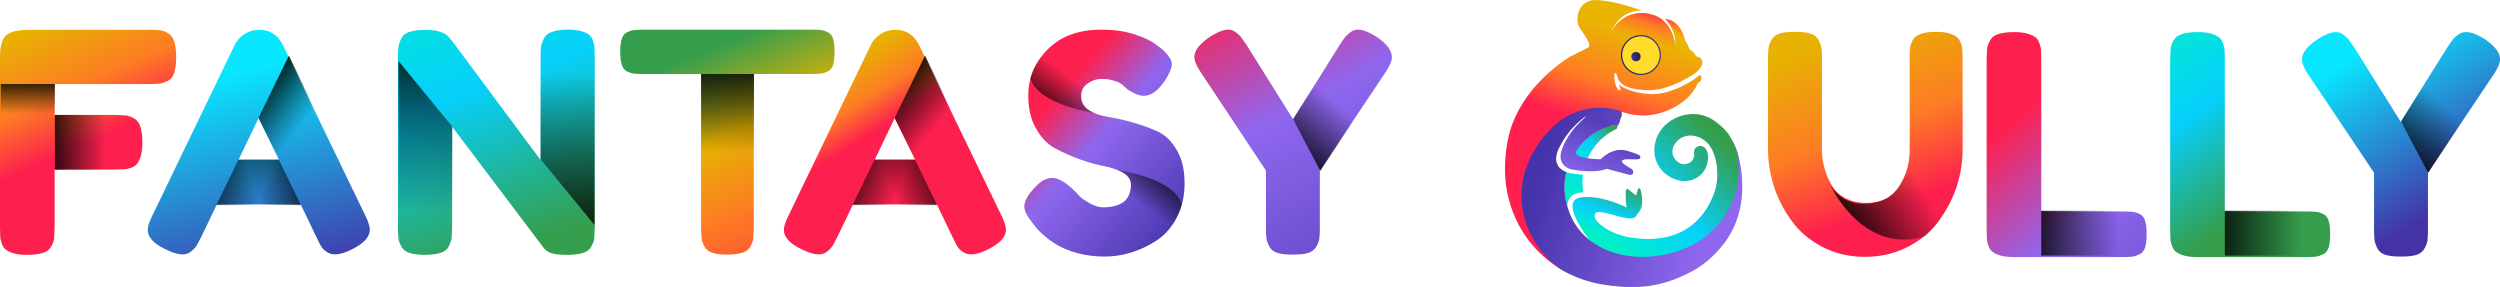 <svg xmlns="http://www.w3.org/2000/svg" xmlns:xlink="http://www.w3.org/1999/xlink" xmlns:v="https://vecta.io/nano" viewBox="0 0 1020.2 117.1"><linearGradient id="A" gradientUnits="userSpaceOnUse" x1="332.465" y1="32.873" x2="369.878" y2="92.532"><stop offset="0" stop-color="#e7b201"></stop><stop offset=".247" stop-color="#fd7c24"></stop><stop offset=".437" stop-color="#fd204e"></stop></linearGradient><path d="M375.1 18.5l33.3 68.9c1.4 2.8 2.1 4.9 2.1 6.3 0 3-2.4 5.6-7.2 8-2.8 1.4-5.1 2.1-7 2.1a6.06 6.06 0 0 1-3.5-1.1c-1-.7-1.8-1.5-2.2-2.3-.5-.8-1.1-2.1-1.9-3.7l-6.4-13.3h-34.2l-6.4 13.3c-.8 1.6-1.5 2.8-1.9 3.6a11.5 11.5 0 0 1-2.2 2.3c-1 .8-2.2 1.2-3.5 1.2-1.9 0-4.2-.7-7-2.1-4.8-2.3-7.2-4.9-7.2-7.9 0-1.4.7-3.5 2.1-6.3l33.3-69c.9-1.9 2.3-3.4 4.1-4.6a10.62 10.62 0 0 1 5.9-1.7c4.4-.1 7.7 2.1 9.8 6.3zm-10 29.7L357 65.1h16.4l-8.3-16.9z" fill="url(#A)"></path><linearGradient id="B" gradientUnits="userSpaceOnUse" x1="363.651" y1="34.191" x2="383.209" y2="50.244"><stop offset="0"></stop><stop offset="1" stop-opacity="0"></stop></linearGradient><path d="M365.1 48.1l12.4-25.4 14.4 29.8-18.4 12.7z" fill="url(#B)"></path><linearGradient id="C" gradientUnits="userSpaceOnUse" x1="341.911" y1="66.865" x2="367.002" y2="77.196"><stop offset="0"></stop><stop offset="1" stop-opacity="0"></stop></linearGradient><path d="M347.9 83.7l9-18.5h15.7l9.9 18.5z" fill="url(#C)"></path><linearGradient id="D" gradientUnits="userSpaceOnUse" x1="388.416" y1="66.854" x2="363.325" y2="77.185"><stop offset="0"></stop><stop offset="1" stop-opacity="0"></stop></linearGradient><path d="M382.4 83.7l-9-18.5h-15.7l-9.9 18.5z" fill="url(#D)"></path><linearGradient id="E" gradientUnits="userSpaceOnUse" x1="82.159" y1="2.816" x2="111.792" y2="117.708"><stop offset="0" stop-color="#09e7ff"></stop><stop offset=".244" stop-color="#09e7ff"></stop><stop offset="1" stop-color="#4433a7"></stop></linearGradient><path d="M115.5 18.5l33.3 68.9c1.4 2.8 2.1 4.9 2.1 6.3 0 3-2.4 5.6-7.2 8-2.8 1.4-5.1 2.1-7 2.1a6.06 6.06 0 0 1-3.5-1.1c-1-.7-1.8-1.5-2.2-2.3-.5-.8-1.1-2.1-1.9-3.7l-6.4-13.3H88.5l-6.4 13.3c-.8 1.6-1.5 2.8-1.9 3.6a11.5 11.5 0 0 1-2.2 2.3c-1 .8-2.2 1.2-3.5 1.2-1.9 0-4.2-.7-7-2.1-4.8-2.3-7.2-4.9-7.2-7.9 0-1.4.7-3.5 2.1-6.3l33.3-69c.9-1.9 2.3-3.4 4.1-4.6a10.62 10.62 0 0 1 5.9-1.7c4.4-.1 7.7 2.1 9.8 6.3zm-10 29.7l-8.1 16.9h16.4l-8.3-16.9z" fill="url(#E)"></path><linearGradient id="F" gradientUnits="userSpaceOnUse" x1="104.034" y1="34.177" x2="123.592" y2="50.23"><stop offset="0"></stop><stop offset="1" stop-opacity="0"></stop></linearGradient><path d="M105.5 48.1l12.4-25.4 14.4 29.8-18.4 12.7z" fill="url(#F)"></path><linearGradient id="G" gradientUnits="userSpaceOnUse" x1="82.287" y1="66.855" x2="107.377" y2="77.186"><stop offset="0"></stop><stop offset="1" stop-opacity="0"></stop></linearGradient><path d="M88.3 83.7l9-18.5H113l9.9 18.5z" fill="url(#G)"></path><linearGradient id="H" gradientUnits="userSpaceOnUse" x1="128.792" y1="66.864" x2="103.701" y2="77.195"><stop offset="0"></stop><stop offset="1" stop-opacity="0"></stop></linearGradient><path d="M122.8 83.7l-9-18.5H98.1l-9.9 18.5z" fill="url(#H)"></path><linearGradient id="I" gradientUnits="userSpaceOnUse" x1="14.926" y1="10.309" x2="63.102" y2="119.984"><stop offset="0" stop-color="#e7b201"></stop><stop offset=".247" stop-color="#fd7c24"></stop><stop offset=".437" stop-color="#fd204e"></stop></linearGradient><path d="M60.9 12.1l4.3.2c1 .1 2 .5 3.3 1.2 1.2.7 2.1 1.8 2.6 3.4s.8 3.7.8 6.4-.3 4.8-.8 6.4-1.4 2.7-2.6 3.3c-1.3.6-2.4 1-3.3 1.1-1 .1-2.4.2-4.4.2H22.3v12.6H47l4.4.2c1 .1 2 .5 3.3 1.2 1.2.7 2.1 1.8 2.6 3.4s.8 3.8.8 6.4c0 2.2-.2 4-.6 5.4s-.9 2.5-1.5 3.3c-.6.7-1.4 1.3-2.6 1.7-1.1.4-2.1.6-2.9.6l-3.6.1H22.3v23.7l-.2 4.4c-.1.9-.5 2-1.2 3.3s-1.8 2.1-3.4 2.6-3.7.8-6.4.8c-2.2 0-4-.2-5.4-.6s-2.5-.9-3.3-1.5-1.3-1.4-1.7-2.6c-.4-1.1-.6-2.1-.6-2.9L0 92.8V23.2c0-4.3.8-7.2 2.4-8.7s4.6-2.3 9-2.3h49.5v-.1z" fill="url(#I)"></path><linearGradient id="J" gradientUnits="userSpaceOnUse" x1="11.35" y1="30.922" x2="11.35" y2="46.464"><stop offset="0"></stop><stop offset="1" stop-opacity="0"></stop></linearGradient><path d="M.3 34.3h22.1V47H.3z" fill="url(#J)"></path><linearGradient id="K" gradientUnits="userSpaceOnUse" x1="1727.211" y1="-1076.652" x2="1727.211" y2="-1103.14" gradientTransform="matrix(0 -1 -1 0 -1059.924 1785.227)"><stop offset="0"></stop><stop offset="1" stop-opacity="0"></stop></linearGradient><path d="M43.9 69.2V46.9H22.4v22.3z" fill="url(#K)"></path><linearGradient id="L" gradientUnits="userSpaceOnUse" x1="295.329" y1="17.437" x2="341.388" y2="127.978"><stop offset="0" stop-color="#359e4d"></stop><stop offset=".296" stop-color="#e7b201"></stop><stop offset=".555" stop-color="#fd7c24"></stop><stop offset=".997" stop-color="#fd204e"></stop></linearGradient><path d="M262.2 12.1h69.5c1.7 0 2.9.1 3.6.2.8.1 1.6.4 2.6.9s1.7 1.4 2.1 2.7.6 3.1.6 5.3-.2 3.9-.6 5.2-1.1 2.2-2.1 2.7-1.9.8-2.7.9-2 .2-3.7.2h-23.9v62.9l-.2 4.2c-.1.9-.5 2-1.1 3.2s-1.7 2.1-3.3 2.6-3.7.8-6.2.8c-2.6 0-4.6-.2-6.2-.8-1.5-.5-2.6-1.4-3.2-2.6s-1-2.3-1.1-3.3-.2-2.4-.2-4.3V30.2h-24c-1.6 0-2.8-.1-3.6-.2s-1.7-.4-2.7-.9-1.7-1.4-2.1-2.8c-.4-1.3-.6-3.1-.6-5.2 0-2.2.2-3.9.6-5.2s1.1-2.2 2.1-2.7 1.9-.8 2.7-.9 2.1-.2 3.7-.2z" fill="url(#L)"></path><linearGradient id="M" gradientUnits="userSpaceOnUse" x1="296.9" y1="21.554" x2="296.9" y2="62.187"><stop offset="0"></stop><stop offset="1" stop-opacity="0"></stop></linearGradient><path d="M286.1 30.2h21.6v33.1h-21.6z" fill="url(#M)"></path><linearGradient id="N" gradientUnits="userSpaceOnUse" x1="506.491" y1="-7.831" x2="590.08" y2="150.284"><stop offset=".006" stop-color="#fd204e"></stop><stop offset=".314" stop-color="#8f67ef"></stop><stop offset="1" stop-color="#4433a9"></stop></linearGradient><path d="M562 15.2c4 2.8 6 5.5 6 8.1 0 1.6-.9 3.7-2.8 6.5l-26.6 39.8v23.5c0 1.9-.1 3.3-.2 4.2s-.5 2-1.2 3.3c-.7 1.2-1.8 2.1-3.3 2.6-1.6.5-3.6.7-6.3.7-2.6 0-4.7-.2-6.3-.7s-2.7-1.4-3.3-2.6a12.23 12.23 0 0 1-1.2-3.3c-.1-.9-.2-2.4-.2-4.4V69.6l-26.4-39.8c-1.9-2.8-2.8-5-2.8-6.5 0-2.6 2-5.3 6.1-8.1 3.1-2 5.7-3.1 7.7-3.1 1.1 0 2.1.3 3 1s1.7 1.3 2.2 2l2.2 3.1 19.1 30.5 19.1-30.5c.9-1.4 1.6-2.4 2.2-3.1.5-.7 1.3-1.3 2.2-2s2-1 3.1-1c1.8 0 4.4 1 7.7 3.1z" fill="url(#N)"></path><linearGradient id="O" gradientUnits="userSpaceOnUse" x1="523.601" y1="65.335" x2="545.191" y2="41.947"><stop offset="0"></stop><stop offset="1" stop-opacity="0"></stop></linearGradient><path d="M527.7 48.5c.1.6 11.1 21.2 11.1 21.2l19.5-29.2-14.6-17.7-16 25.7z" fill="url(#O)"></path><linearGradient id="P" gradientUnits="userSpaceOnUse" x1="171.685" y1="-26.196" x2="217.593" y2="98.864"><stop offset="0" stop-color="#01f0c7"></stop><stop offset=".497" stop-color="#06d0fb"></stop><stop offset="1" stop-color="#359e4d"></stop></linearGradient><path d="M231.8 12.1c2.1 0 3.9.2 5.3.6 1.5.4 2.5.9 3.3 1.5a4.84 4.84 0 0 1 1.6 2.6c.4 1.1.6 2.1.6 2.9l.1 3.6v69.6l-.2 4.4c-.1.9-.5 2-1.2 3.3s-1.8 2.1-3.4 2.6-3.7.8-6.4.8c-3.3 0-5.5-.3-6.8-.8s-2.3-1.3-3.1-2.4l-37.1-49.1v41.2l-.2 4.4s-.5 2-1.2 3.3-1.8 2.1-3.4 2.6-3.7.8-6.4.8c-2.6 0-4.7-.3-6.2-.8s-2.7-1.4-3.3-2.6c-.7-1.3-1.1-2.4-1.2-3.4s-.2-2.5-.2-4.4V22.9c0-1.9.1-3.3.3-4.3.2-.9.6-2 1.2-3.1.6-1.2 1.7-2 3.3-2.5s3.7-.8 6.4-.8c2.3 0 4.2.2 5.7.7s2.5 1 3.1 1.5 1.3 1.4 2.3 2.6l.6.8 35.3 47.5V22.9c0-1.9.1-3.3.3-4.3.2-.9.6-2 1.2-3.1.6-1.2 1.7-2 3.3-2.5 1.6-.6 3.7-.9 6.4-.9z" fill="url(#P)"></path><linearGradient id="Q" gradientUnits="userSpaceOnUse" x1="173.6" y1="8.09" x2="173.6" y2="86.863"><stop offset="0"></stop><stop offset="1" stop-opacity="0"></stop></linearGradient><path d="M184.6 51.7l-22-26.8v59.9l22 4.2z" fill="url(#Q)"></path><linearGradient id="R" gradientUnits="userSpaceOnUse" x1="231.6" y1="108.586" x2="231.6" y2="29.813"><stop offset="0"></stop><stop offset="1" stop-opacity="0"></stop></linearGradient><path d="M220.6 65l22 26.8V32l-22-4.3z" fill="url(#R)"></path><linearGradient id="S" gradientUnits="userSpaceOnUse" x1="429.692" y1="39.822" x2="489.12" y2="92.79"><stop offset=".006" stop-color="#fd204e"></stop><stop offset=".314" stop-color="#8f67ef"></stop><stop offset="1" stop-color="#4433a9"></stop></linearGradient><path d="M421.2 90.8c-2.1-2.6-3.2-4.8-3.2-6.5 0-2.5 1.8-5.4 5.3-8.8 2-2 4.1-2.9 6.1-2.9 2.5 0 5.6 1.8 9.3 5.5l.6.6c.3.4.8.9 1.5 1.6s1.9 1.5 3.8 2.6 3.7 1.7 5.5 1.7c7.6 0 11.4-3.1 11.4-9.3 0-1.9-1-3.5-3.1-4.7-2.1-1.3-4.7-2.2-7.8-2.8s-6.5-1.5-10-2.8c-3.6-1.3-6.9-2.8-10.1-4.5-3.1-1.7-5.7-4.4-7.8-8.2-2.1-3.7-3.1-8.2-3.1-13.4 0-7.2 2.7-13.5 8-18.8 5.4-5.4 12.6-8 21.9-8 4.9 0 9.4.6 13.4 1.9s6.8 2.6 8.4 3.9l2.5 1.8.6.5c2.5 2.4 3.8 4.3 3.8 5.9 0 1.7-1 4-2.9 6.9-2.8 4.1-5.6 6.1-8.6 6.1-1.7 0-3.8-.8-6.4-2.5-.2-.2-.7-.6-1.4-1.2-.7-.7-1.3-1.2-1.9-1.5-.6-.4-1.5-.7-2.9-1.1-1.3-.4-2.9-.6-4.7-.6-2 0-3.8.6-5.6 1.9s-2.6 2.9-2.6 5c0 2.5 1 4.4 3.1 5.8s4.7 2.3 7.8 2.8 6.5 1.2 10.2 2.3c3.7 1 7.1 2.3 10.2 3.7 3.1 1.5 5.7 4 7.8 7.7 2.1 3.6 3.1 8.1 3.1 13.5 0 5.2-1.1 9.9-3.2 13.9s-4.9 7.2-8.3 9.4-6.9 3.8-10.5 4.9-7.2 1.6-10.8 1.6c-3.8 0-7.5-.5-10.9-1.4s-6.2-2.1-8.4-3.4-4-2.7-5.6-4.1-2.7-2.6-3.4-3.6l-1.1-1.4z" fill="url(#S)"></path><linearGradient id="T" gradientUnits="userSpaceOnUse" x1="477.536" y1="66.367" x2="465.05" y2="83.467"><stop offset="0"></stop><stop offset="1" stop-opacity="0"></stop></linearGradient><path d="M456.1 69.4s23.3 3.2 26.1 14.1c0 0-3.1 14.6-20.2 19.4l-10.2-18.4s8.1-.2 9.4-6.7c.1 0 2.2-5.9-5.1-8.4z" fill="url(#T)"></path><linearGradient id="U" gradientUnits="userSpaceOnUse" x1="425.256" y1="49.012" x2="437.729" y2="31.93"><stop offset="0"></stop><stop offset="1" stop-opacity="0"></stop></linearGradient><path d="M446.7 46.1s-23.3-3.3-26.2-14.2c0 0 3.2-14.5 20.2-19.3L450.9 31s-8.2.1-9.6 6.6c0 0-1.9 5.9 5.4 8.5z" fill="url(#U)"></path><linearGradient id="V" gradientUnits="userSpaceOnUse" x1="749.757" y1="13.827" x2="808.653" y2="172.193"><stop offset="0" stop-color="#e7b201"></stop><stop offset=".247" stop-color="#fd7c24"></stop><stop offset=".437" stop-color="#fd204e"></stop></linearGradient><path d="M790 13c2.1 0 3.9.2 5.3.6s2.5.9 3.2 1.5 1.3 1.4 1.7 2.6c.4 1.1.6 2.1.6 2.9l.1 3.5v37.1c0 5.2-.9 10.4-2.6 15.5-1.8 5.1-4.3 9.7-7.5 14-3.2 4.2-7.4 7.6-12.6 10.2s-10.9 3.9-17.2 3.9c-6.2 0-11.9-1.3-17-3.9s-9.3-6-12.5-10.3a48.18 48.18 0 0 1-7.4-14c-1.7-5.1-2.6-10.3-2.6-15.6V24c0-2 .1-3.4.2-4.4.1-.9.5-2 1.2-3.3.7-1.2 1.8-2.1 3.3-2.6 1.6-.5 3.6-.7 6.3-.7 2.6 0 4.7.2 6.3.7s2.6 1.4 3.3 2.6c.6 1.2 1 2.3 1.2 3.3s.2 2.5.2 4.4v36.9a28.41 28.41 0 0 0 .9 7.2c.6 2.3 1.5 4.7 2.8 7a14.35 14.35 0 0 0 5.6 5.6c2.5 1.4 5.4 2.1 8.7 2.1 6 0 10.5-2.2 13.4-6.6 3-4.4 4.4-9.5 4.4-15.4V23.2c0-1.8.1-3.2.2-4.1.2-.9.6-1.9 1.2-3 .7-1.1 1.8-1.8 3.3-2.3 1.4-.5 3.5-.8 6-.8z" fill="url(#V)"></path><linearGradient id="W" gradientUnits="userSpaceOnUse" x1="751.279" y1="95.142" x2="783.44" y2="75.041"><stop offset="0"></stop><stop offset="1" stop-opacity="0"></stop></linearGradient><path d="M746.8 75.3s13.1 29 38.8 21.1c0 0 14-12.5 15.3-31.3l-21.8-1.7s-1.4 17-13.3 19.1c0 0-12.4 4-19-7.2z" fill="url(#W)"></path><linearGradient id="X" gradientUnits="userSpaceOnUse" x1="955.731" y1="-1.522" x2="1005.843" y2="79.093"><stop offset="0" stop-color="#09e7ff"></stop><stop offset=".244" stop-color="#09e7ff"></stop><stop offset="1" stop-color="#4433a7"></stop></linearGradient><path d="M1014.2 16.1c4 2.8 6 5.5 6 8.1 0 1.6-.9 3.7-2.8 6.5l-26.6 39.7v23.5c0 1.9-.1 3.3-.2 4.2s-.5 2-1.2 3.3c-.7 1.2-1.8 2.1-3.3 2.6-1.6.5-3.6.7-6.3.7-2.6 0-4.7-.2-6.3-.7s-2.7-1.4-3.3-2.6a12.23 12.23 0 0 1-1.2-3.3c-.1-.9-.2-2.4-.2-4.4V70.5l-26.6-39.7c-1.9-2.8-2.8-5-2.8-6.5 0-2.6 2-5.3 6.1-8.1 3.1-2 5.7-3.1 7.7-3.1 1.1 0 2.1.3 3 1s1.7 1.3 2.2 2l2.2 3.1 19.1 30.5 19.1-30.5c.9-1.4 1.6-2.4 2.2-3.1.5-.7 1.3-1.3 2.2-2s2-1 3.1-1c2-.1 4.6 1 7.9 3z" fill="url(#X)"></path><linearGradient id="Y" gradientUnits="userSpaceOnUse" x1="975.839" y1="66.183" x2="997.222" y2="43.017"><stop offset="0"></stop><stop offset="1" stop-opacity="0"></stop></linearGradient><path d="M979.9 49.5c.1.6 11 21 11 21l19.3-28.9-14.5-17.5-15.8 25.4z" fill="url(#Y)"></path><linearGradient id="Z" gradientUnits="userSpaceOnUse" x1="815.894" y1="52.205" x2="920.931" y2="171.436"><stop offset=".006" stop-color="#fd204e"></stop><stop offset=".314" stop-color="#8f67ef"></stop><stop offset="1" stop-color="#4433a9"></stop></linearGradient><use xlink:href="#p" fill="url(#Z)"></use><linearGradient id="a" gradientUnits="userSpaceOnUse" x1="1670.179" y1="-2090.087" x2="1670.179" y2="-2130.311" gradientTransform="matrix(0 -1 -1 0 -1265.62 1765.295)"><stop offset="0"></stop><stop offset="1" stop-opacity="0"></stop></linearGradient><path d="M865.8 104.3V86H833v18.3z" fill="url(#a)"></path><linearGradient id="b" gradientUnits="userSpaceOnUse" x1="788.989" y1="12.783" x2="841.508" y2="86.594"><stop offset="0" stop-color="#01f0c7"></stop><stop offset=".497" stop-color="#06d0fb"></stop><stop offset="1" stop-color="#359e4d"></stop></linearGradient><use xlink:href="#p" x="74.9" fill="url(#b)"></use><linearGradient id="c" gradientUnits="userSpaceOnUse" x1="1670.179" y1="-2164.932" x2="1670.179" y2="-2205.157" gradientTransform="matrix(0 -1 -1 0 -1265.62 1765.295)"><stop offset="0"></stop><stop offset="1" stop-opacity="0"></stop></linearGradient><path d="M940.6 104.3V86h-32.7v18.3z" fill="url(#c)"></path><linearGradient id="d" gradientUnits="userSpaceOnUse" x1="679.288" y1="18.497" x2="675.775" y2="-9.814"><stop offset="0" stop-color="#eab402"></stop><stop offset=".247" stop-color="#ff7c24"></stop><stop offset=".437" stop-color="#ff204e"></stop></linearGradient><path d="M681.4 8.1c-.6-.2-1.3-.3-1.9-.4.9.9 1.7 1.9 2.3 3 .8 1.4 1.4 3 1.7 4.6s.3 3.3-.1 4.9c.1-1.6 0-3.2-.5-4.7-.4-1.5-1.1-3-1.9-4.3-.9-1.3-1.9-2.5-3.1-3.4l-.1-.1c-3.3.3-6.3 2.6-7.6 6.8l17.1 7.9c1.8-5.8-1.3-12.8-5.9-14.3z" fill="url(#d)"></path><linearGradient id="e" gradientUnits="userSpaceOnUse" x1="641.833" y1="67.926" x2="658.498" y2="51.513"><stop offset="0" stop-color="#01f0c7"></stop><stop offset=".497" stop-color="#06d0fb"></stop><stop offset="1" stop-color="#359e4d"></stop></linearGradient><path d="M641 68.6c.3.1.5.1.8.2l3.2.6c.4.1.8.1 1.3.2 2.6-12.7 13.4-17 13.4-17 .2-.6.5-1.2.7-1.7-8.8.6-17.5 7.4-20.7 17.2.1.1.3.1.4.2.4.2.7.2.9.3z" fill="url(#e)"></path><linearGradient id="f" gradientUnits="userSpaceOnUse" x1="664.492" y1="13.065" x2="637.702" y2="99.233"><stop offset="0" stop-color="#eab402"></stop><stop offset=".247" stop-color="#ff7c24"></stop><stop offset=".437" stop-color="#ff204e"></stop></linearGradient><path d="M693.6 30.6s-1.6 1.5-4.6 3.2c-1.8 1-3.5 2-7.1 3.2-2.7 1.1-8.4 2.4-16 .1-4.2-1.3-5.3-2.8-5.3-2.8s.4 1.2.7 1.8c.2.5-.4 1.5-1.3.1-.4-.7-.9-1.9-1.1-3.3-.3-2-.2-3 .2-3 .6-.1.6.5 1.2 2.2.5 1.6 2.6 3.5 7 4.2 5.6 1 9.6.6 15.4-1.6 5-2 9.4-4.8 10.5-6.1 1.2-1.3 1.6-2.5 1.5-3.2s-.4-1.5-1-1.9-1.5-.5-1.5-.5-.6-1.1-1.2-1.7-1.6-1.3-1.6-1.3-1.6-5.5-7.4-9c.7 1.4 1.3 2.8 1.6 4.3.3 1.6.3 3.3-.1 4.9.1-1.6 0-3.2-.5-4.7-.4-1.5-1.1-3-1.9-4.3-.3-.4-.6-.9-.9-1.3-2.7-1.5-5.6-3.4-5.5-3.4-.4-.3-.9-.5-1.4-.8-.3-.1-.6-.1-.7-.2-1.1-.2-2.2-.3-3.3-.2-1.6.1-3.1.4-4.6 1s-2.8 1.5-4 2.6-2.1 2.4-3 3.8c.6-1.5 1.5-3 2.6-4.2 1.1-1.3 2.5-2.3 4-3s3.2-1.1 4.9-1.2h.7c-6.8-2.6-17.2-5.1-21-4-5.4 1.6-6.1 8.2-4.3 11 2 3.1 5.6 7.5 3.1 8.3l-5.9 3v-.1c-.2.1-.6.3-1.2.7h0c-4.4 2.7-19.2 13-24.4 30.2-1.7 6.1-2.9 15.4-1.3 24.2 4.8 25.9 25.7 34.1 25.7 34.1-5.2-2.6-16.7-28.7-5.9-49.6 3.1-6.1 5.3-10.9 9-13.3.6-.4 3.7-1.7 4.3-2l-.1-.2 6-1.3 2.3 2.3c.1-.5.4-.9.7-.8s-1-.7 2.6-1.6c.9-.2 6.9 2.4 12.7 1.9 5.8-.4 11.8-3.1 15.7-6.5s4.8-6.6 4.8-6.6 1.4-.6 1.6-1.8c.2-1.4-.7-1.6-.7-1.6z" fill="url(#f)"></path><linearGradient id="g" gradientUnits="userSpaceOnUse" x1="670.393" y1="16.848" x2="678.7" y2="-12.72"><stop offset="0" stop-color="#eab402"></stop><stop offset=".247" stop-color="#ff7c24"></stop><stop offset=".437" stop-color="#ff204e"></stop></linearGradient><path d="M683 15.5c-.4-1.5-1.1-3-1.9-4.3-.9-1.3-1.9-2.5-3.1-3.4-.9-.7-1.9-1.3-3-1.6l-2.5-.6c-1.1-.2-2.2-.3-3.3-.2-1.6.1-3.1.4-4.6 1s-2.8 1.5-4 2.6-2.1 2.4-3 3.8l25.8 7.4c.2-1.6 0-3.2-.4-4.7z" fill="url(#g)"></path><linearGradient id="h" gradientUnits="userSpaceOnUse" x1="1650.13" y1="100.325" x2="1666.423" y2="100.325" gradientTransform="matrix(1.141620e-02 -1 -1 -1.141620e-02 751.294 1681.799)"><stop offset="0" stop-color="#44338f"></stop><stop offset="1" stop-color="#1f1f4f"></stop></linearGradient><circle transform="matrix(.011 -1 1 .011 639.755 692.118)" cx="669.9" cy="22.5" r="7.9" fill="#ffdb2c" stroke="url(#h)" stroke-width=".493"></circle><linearGradient id="i" gradientUnits="userSpaceOnUse" x1="665.656" y1="23.066" x2="669.551" y2="23.066"><stop offset="0" stop-color="#44338f"></stop><stop offset="1" stop-color="#1f1f4f"></stop></linearGradient><circle cx="667.6" cy="23.1" r="1.9" fill="url(#i)"></circle><linearGradient id="j" gradientUnits="userSpaceOnUse" x1="636.533" y1="80.241" x2="680.88" y2="36.566"><stop offset="0" stop-color="#01f0c7"></stop><stop offset=".497" stop-color="#06d0fb"></stop><stop offset="1" stop-color="#359e4d"></stop></linearGradient><path d="M640.5 80.9a5.44 5.44 0 0 1 2.8-2c.5-.2 1-.2 1.4-.3.5-.1.9-.1 1.4-.2-.4-2.3-.4-4.7-.1-7.1-.4 0-.8 0-1.2-.1l-3.4-.4h-.1c-.2 0-.6-.1-.9-.2l-1-.3c-.1 0-.2-.1-.3-.1a27.39 27.39 0 0 0 .6 14.4c0-.2-.1-.4-.1-.6.1-.9.2-2.1.9-3.1z" fill="url(#j)"></path><linearGradient id="k" gradientUnits="userSpaceOnUse" x1="657.42" y1="101.452" x2="701.765" y2="57.779"><stop offset="0" stop-color="#01f0c7"></stop><stop offset=".497" stop-color="#06d0fb"></stop><stop offset="1" stop-color="#359e4d"></stop></linearGradient><path d="M706.8 57.1l-1.5-2.5c-1.5-1.9-3.3-3.6-5.5-5.2-8.2-5.9-19.3-2-23.1 5.4-3.8 7.5-.7 15.7 7.2 18.5 5.7 2 11.7-1.1 12.9-7 .4-1.8.4-3.8-.7-5.5-.7-1-2-1.5-3.1-1.1-1.1.3-1.8 1.4-1.7 2.7 0 .2 0 .4.1.6 0 .9-.3 3.6-3.9 4-3.3.3-7.9-5-2.7-9.8 3.6-3.3 9.8-2.1 12.9 2.3 3.3 4.6 3.9 12.9 2.1 18.4-2.9 8.9-11 21.4-31.5 19.4-6-.6-13.9-2.5-18.4-9.3-1.5-2.3-2.6-4.9-3.3-7.5h-.2c-.4.1-.8.1-1.2.2l-1.2.3c-.7.2-1.2.5-1.6 1-.7.9-.5 2.7-.1 4.2.5 1.6 1.2 3.2 2 4.7s1.7 3.1 2.7 4.5c.5.7 1 1.5 1.5 2.2s1 1.4 1.7 1.9c4.5 3.5 10 5.8 15.9 6.4 11.1 1.1 26.4-3.8 33.8-12 17.8-19.9 7.3-36 6.9-36.8z" fill="url(#k)"></path><linearGradient id="l" gradientUnits="userSpaceOnUse" x1="651.997" y1="95.433" x2="659.45" y2="72.92"><stop offset="0" stop-color="#01f0c7"></stop><stop offset=".402" stop-color="#06d0fb"></stop><stop offset="1" stop-color="#359e4d"></stop></linearGradient><path d="M651 100.3c-1.9-1.1-14.9-17.8-6.4-19.6 7.1-1.4 16.5 2.6 19.2 4 .4.2 0 .6 0 0-.7-3.5-.3-7-.3-7 0-.5.5-.7.9-.5l2.7 2.2c.2.1.5.4.7 0 0 0 .6-2.2.8-2.5.3-.3.8.1.9.6 0 0 1.5 5.4-.1 8.1-.3.4-.7 1.1-1.1 1.6-1.2 1.7-1.3 2.5-5.8 1.6-4.6-1-11.1-3.7-11.7-1.3-1.1 4.4 9.5 8.3 9.5 8.3" fill="url(#l)"></path><linearGradient id="m" gradientUnits="userSpaceOnUse" x1="697.739" y1="92.57" x2="628.167" y2="69.825"><stop offset=".01" stop-color="#8f67ef"></stop><stop offset="1" stop-color="#4433a9"></stop></linearGradient><path d="M710.8 71.6c-.3-4-1.8-10.2-3.9-14.4 1 2.1 8.9 20.4-8.6 37.4-7.8 7.5-21.2 11.2-32.3 10-11.1-1.1-21-6.9-25.2-17-2.6-6.2-2.9-12.2-1.6-17.4-.5-.2-1.1-.4-1.6-.8-.6-.4-1.2-.9-1.6-1.5s-.7-1.4-.9-2.1c-.2-1.5.1-2.9.6-4.2.2-.6.5-1.2.8-1.7.3-.6.6-1.1.9-1.7 1.3-2.2 2.7-4.2 4.4-6s3.5-3.5 5.5-4.9c-1.5 1.9-3 3.8-4.3 5.8s-2.6 4-3.6 6.1l-.8 1.6-.7 1.6c-.4 1-.6 2.1-.5 3s.6 1.6 1.4 2.2c.3.2.6.4 1 .5 3.2-9.8 11.8-16.6 20.7-17.2.3-.7.6-1.4.7-2.1a11.64 11.64 0 0 1 .6-1.5c.1 0 0-1.8 0-1.8s-20.2-8.5-34.9 14.6c-12.4 19.5-3.7 39.5 8.8 48.9.4.3.9.7 1.6 1.1.2.1.3.2.5.3 6 3.4 12.3 5.3 19 6.1 12.5 1.6 22.3.5 34.6-6.3 5.8-3.2 11.4-9.2 14.1-13.7 6-9.7 5.7-19.6 5.3-24.9z" fill="url(#m)"></path><linearGradient id="n" gradientUnits="userSpaceOnUse" x1="352.07" y1="-81.311" x2="362.518" y2="-46.532" gradientTransform="matrix(0.988 0.152 0.152 -0.988 310.556 -56.228)"><stop offset=".01" stop-color="#8f67ef"></stop><stop offset=".067" stop-color="#8b64eb"></stop><stop offset="1" stop-color="#4433a9"></stop></linearGradient><path d="M657.5 51.3s-8.8 1.8-14.2 10.2c-2.1 3.4 9.9 3.5 9.9 3.5s5-5.7 11.7-3.2c.8.3 2.7.8 4 1.5.6.3.9 1.6-.5 1.7-1.9.2-5.6-.4-6.4.5-.2.2-.2.5 0 .7.9 1.2 2.7 2 3.9 2.8.6.4 1.3 2.3-.8 2.4l-9.4-2.5c-.3.1-3.9 1.9-13.5.4-.9-.2-2.4-.4-3.7-1.6-1.1-.9-2.2-3-1.4-5.8 2.8-9.4 11.4-15.2 11.4-15.2" fill="url(#n)"></path><defs><path id="p" d="M832.9 86.3h34c1.7 0 2.9.1 3.7.2s1.7.4 2.7.9 1.7 1.4 2.1 2.8c.4 1.3.6 3.1.6 5.4 0 2.2-.2 3.9-.6 5.3-.4 1.3-1.1 2.3-2.2 2.8-1 .5-2 .9-2.8 1s-2 .2-3.6.2h-45c-2.2 0-4-.2-5.4-.6s-2.5-.9-3.3-1.5-1.3-1.4-1.7-2.6c-.4-1.1-.6-2.1-.6-2.9l-.1-3.6V24.1l.2-4.3c.1-1 .5-2.1 1.2-3.3.7-1.3 1.8-2.1 3.4-2.6s3.7-.8 6.4-.8c2.2 0 4 .2 5.4.6s2.5.9 3.3 1.5 1.3 1.4 1.7 2.6c.4 1.1.6 2.1.6 2.9l.1 3.6v62h-.1z"></path></defs></svg>